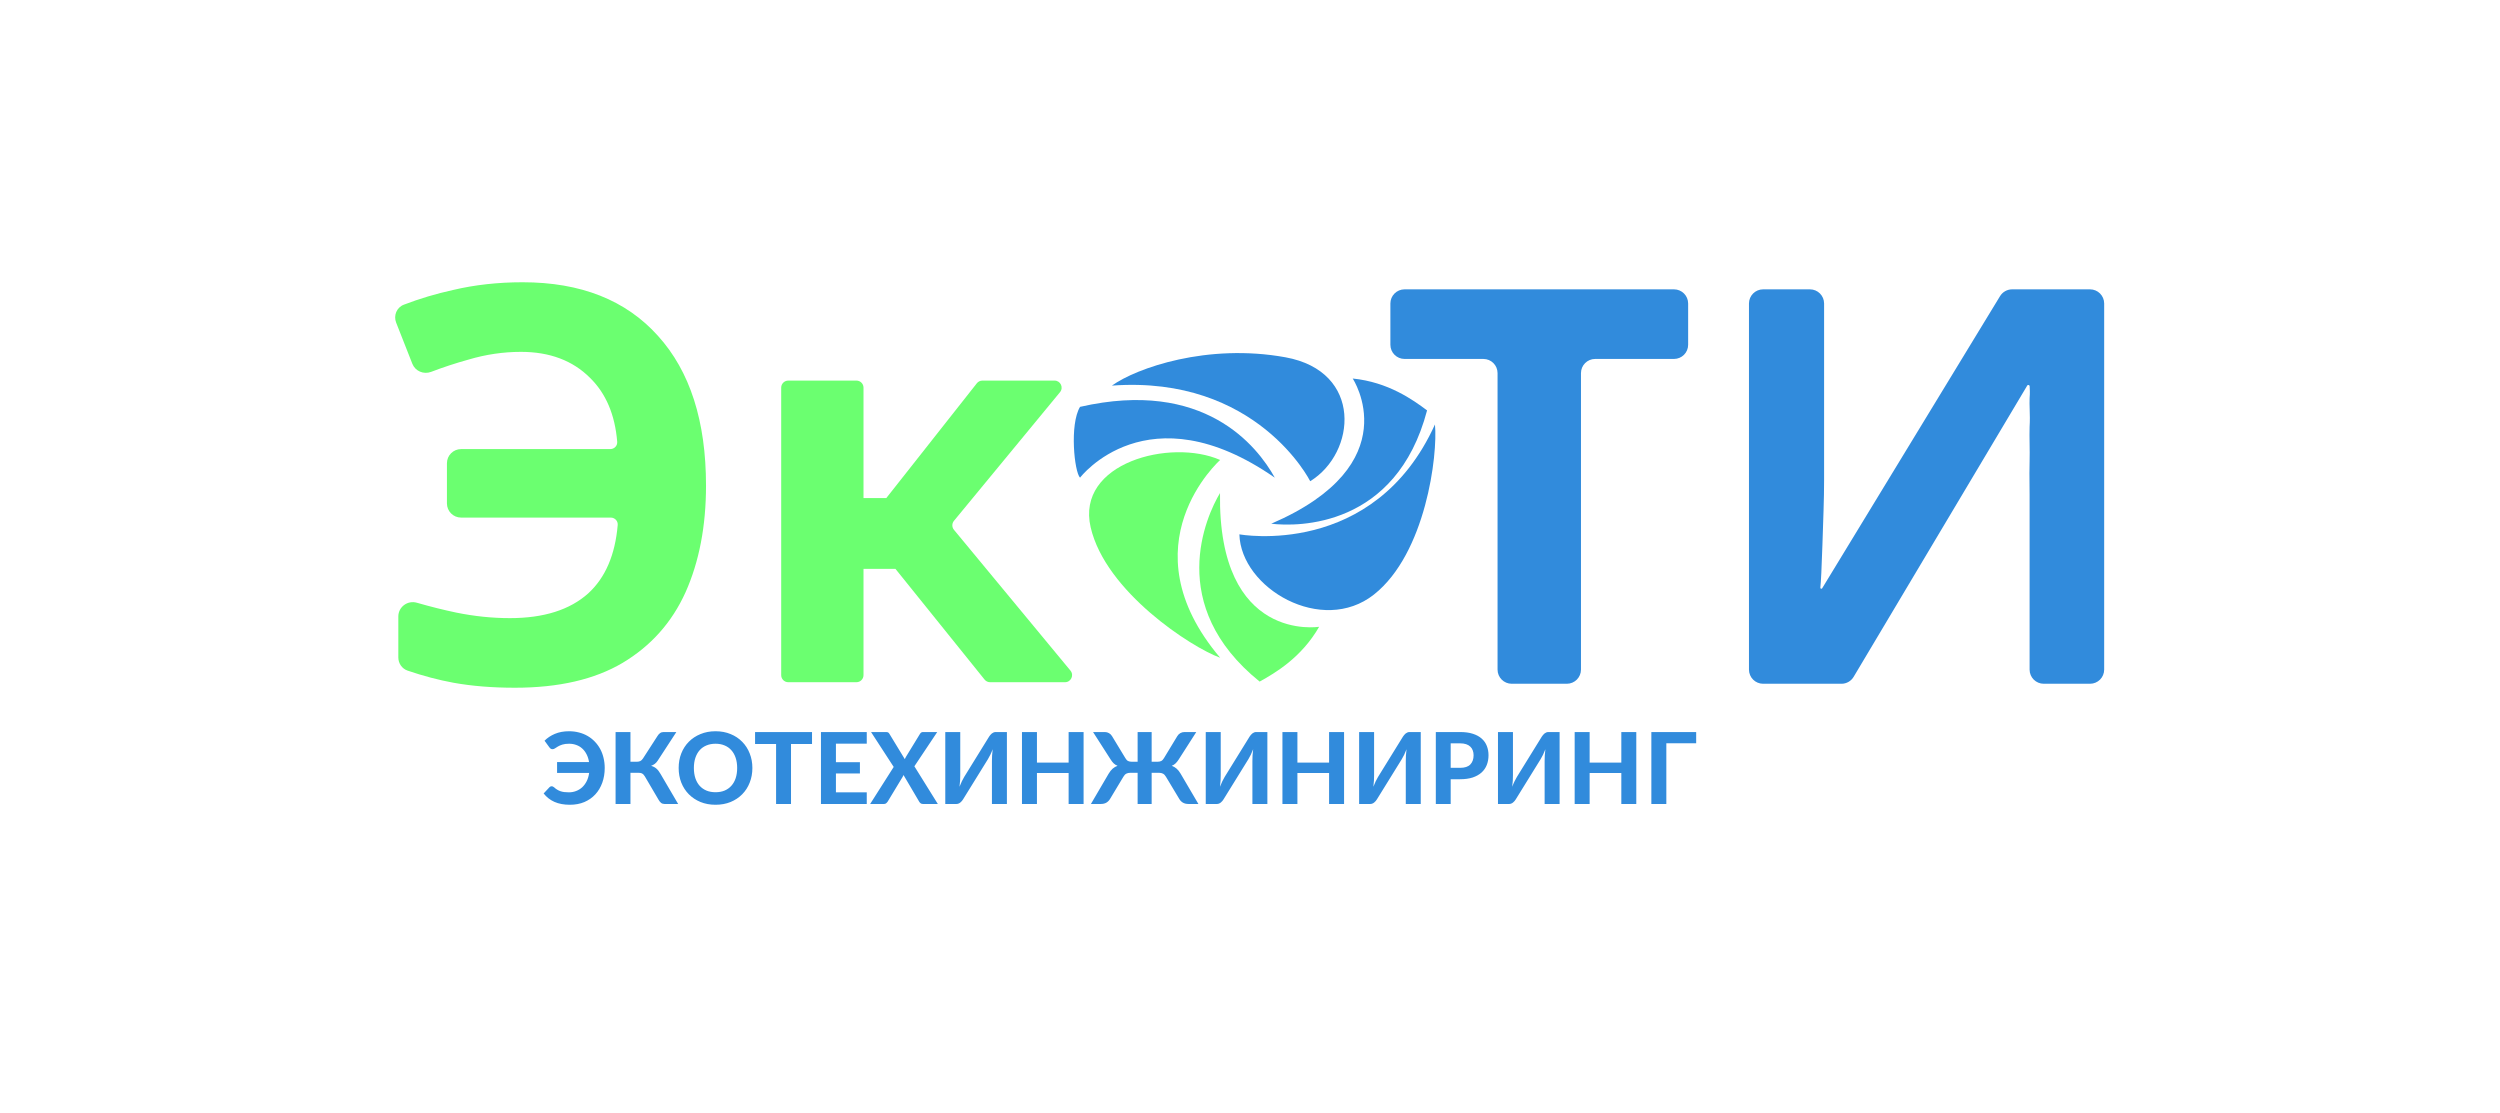 <svg width="310" height="138" viewBox="0 0 310 138" fill="none" xmlns="http://www.w3.org/2000/svg">
<path d="M67.522 91.848C67.866 91.5 68.292 91.217 68.8 91C69.312 90.783 69.899 90.674 70.558 90.674C70.993 90.674 71.405 90.725 71.794 90.828C72.183 90.926 72.542 91.072 72.87 91.264C73.198 91.453 73.491 91.683 73.749 91.953C74.011 92.223 74.235 92.527 74.419 92.863C74.603 93.199 74.743 93.568 74.837 93.969C74.935 94.367 74.985 94.787 74.985 95.23C74.985 95.889 74.884 96.498 74.683 97.055C74.483 97.613 74.196 98.094 73.823 98.5C73.45 98.906 72.997 99.223 72.464 99.453C71.931 99.678 71.331 99.791 70.663 99.791C69.925 99.791 69.288 99.672 68.751 99.434C68.218 99.197 67.772 98.848 67.411 98.389L68.142 97.609C68.183 97.568 68.224 97.539 68.265 97.523C68.311 97.506 68.356 97.498 68.401 97.498C68.458 97.498 68.511 97.51 68.561 97.535C68.614 97.559 68.663 97.59 68.708 97.627C68.835 97.746 68.964 97.844 69.095 97.922C69.226 98 69.364 98.064 69.507 98.113C69.651 98.162 69.806 98.197 69.974 98.217C70.147 98.238 70.337 98.248 70.546 98.248C70.858 98.248 71.153 98.195 71.431 98.088C71.714 97.982 71.966 97.828 72.188 97.627C72.409 97.422 72.595 97.17 72.747 96.871C72.898 96.572 73.001 96.23 73.054 95.844H69.077V94.498H73.042C72.985 94.137 72.882 93.816 72.735 93.533C72.591 93.25 72.413 93.012 72.2 92.82C71.987 92.623 71.741 92.475 71.462 92.377C71.188 92.275 70.89 92.223 70.571 92.223C70.231 92.223 69.952 92.258 69.735 92.328C69.517 92.398 69.335 92.475 69.188 92.562C69.04 92.648 68.917 92.725 68.819 92.795C68.72 92.865 68.62 92.9 68.517 92.9C68.419 92.9 68.341 92.879 68.284 92.838C68.231 92.797 68.183 92.75 68.142 92.697L67.522 91.848ZM84.09 99.693H82.405C82.237 99.693 82.096 99.65 81.981 99.564C81.866 99.473 81.76 99.342 81.662 99.17L79.959 96.269C79.909 96.182 79.856 96.111 79.799 96.053C79.746 95.996 79.686 95.951 79.621 95.918C79.559 95.881 79.487 95.857 79.405 95.844C79.328 95.832 79.239 95.826 79.141 95.826H78.176V99.693H76.332V90.773H78.176V94.455H78.981C79.141 94.455 79.28 94.426 79.399 94.369C79.518 94.311 79.629 94.205 79.731 94.049L81.532 91.258C81.618 91.115 81.723 90.998 81.846 90.908C81.969 90.818 82.116 90.773 82.288 90.773H83.868L81.557 94.32C81.454 94.48 81.334 94.613 81.194 94.719C81.055 94.822 80.901 94.904 80.733 94.965C80.996 95.035 81.217 95.15 81.397 95.309C81.578 95.465 81.748 95.684 81.907 95.967L84.09 99.693ZM93.295 95.23C93.295 95.881 93.184 96.486 92.963 97.043C92.746 97.6 92.436 98.082 92.035 98.488C91.637 98.894 91.158 99.213 90.596 99.447C90.035 99.676 89.412 99.791 88.728 99.791C88.043 99.791 87.42 99.676 86.859 99.447C86.297 99.213 85.816 98.894 85.414 98.488C85.012 98.082 84.701 97.6 84.48 97.043C84.262 96.486 84.154 95.881 84.154 95.23C84.154 94.578 84.262 93.975 84.48 93.422C84.701 92.865 85.012 92.383 85.414 91.978C85.816 91.572 86.297 91.254 86.859 91.025C87.42 90.791 88.043 90.674 88.728 90.674C89.412 90.674 90.035 90.791 90.596 91.025C91.158 91.254 91.637 91.574 92.035 91.984C92.436 92.389 92.746 92.871 92.963 93.428C93.184 93.982 93.295 94.582 93.295 95.23ZM91.408 95.23C91.408 94.762 91.346 94.344 91.223 93.975C91.1 93.603 90.922 93.287 90.689 93.029C90.459 92.766 90.178 92.568 89.846 92.433C89.519 92.293 89.146 92.223 88.728 92.223C88.309 92.223 87.934 92.293 87.603 92.433C87.271 92.568 86.988 92.766 86.754 93.029C86.525 93.287 86.349 93.603 86.225 93.975C86.103 94.344 86.041 94.762 86.041 95.23C86.041 95.701 86.103 96.123 86.225 96.496C86.349 96.865 86.525 97.178 86.754 97.436C86.988 97.695 87.271 97.894 87.603 98.033C87.934 98.168 88.309 98.236 88.728 98.236C89.146 98.236 89.519 98.168 89.846 98.033C90.178 97.894 90.459 97.695 90.689 97.436C90.922 97.178 91.1 96.865 91.223 96.496C91.346 96.123 91.408 95.701 91.408 95.23ZM100.691 92.26H98.085V99.693H96.234V92.26H93.628V90.773H100.691V92.26ZM103.655 92.217V94.51H106.63V95.906H103.655V98.248H107.478V99.693H101.798V90.773H107.478V92.217H103.655ZM116.29 99.693H114.446C114.323 99.693 114.223 99.662 114.145 99.6C114.071 99.539 114.012 99.467 113.967 99.385L112.036 96.103C112.016 96.148 111.995 96.193 111.975 96.238C111.958 96.279 111.938 96.318 111.913 96.355L110.081 99.385C110.028 99.463 109.965 99.535 109.891 99.6C109.821 99.662 109.731 99.693 109.62 99.693H107.899L110.819 95.1L108.01 90.773H109.854C109.977 90.773 110.067 90.789 110.124 90.822C110.182 90.855 110.233 90.908 110.278 90.982L112.196 94.135C112.217 94.086 112.239 94.037 112.264 93.988C112.288 93.934 112.317 93.881 112.35 93.828L114.071 91.012C114.12 90.93 114.174 90.871 114.231 90.834C114.292 90.793 114.366 90.773 114.452 90.773H116.217L113.383 95.02L116.29 99.693ZM124.856 90.773V99.693H123V94.375C123 94.154 123.006 93.922 123.018 93.68C123.03 93.434 123.055 93.176 123.092 92.906C123.002 93.148 122.905 93.373 122.803 93.582C122.7 93.791 122.602 93.973 122.508 94.129L119.416 99.127C119.375 99.197 119.325 99.264 119.268 99.33C119.211 99.395 119.147 99.457 119.077 99.514C119.012 99.568 118.938 99.611 118.856 99.643C118.778 99.676 118.694 99.693 118.604 99.693H117.215V90.773H119.071V96.09C119.071 96.311 119.065 96.545 119.053 96.791C119.041 97.033 119.016 97.289 118.979 97.559C119.069 97.318 119.166 97.092 119.268 96.883C119.37 96.674 119.469 96.492 119.563 96.336L122.655 91.332C122.696 91.266 122.745 91.201 122.803 91.135C122.86 91.066 122.922 91.004 122.987 90.951C123.057 90.898 123.131 90.855 123.209 90.822C123.29 90.789 123.377 90.773 123.467 90.773H124.856ZM134.365 90.773V99.693H132.509V95.85H128.581V99.693H126.724V90.773H128.581V94.559H132.509V90.773H134.365ZM148.602 99.693H147.367C147.1 99.693 146.871 99.637 146.678 99.527C146.49 99.412 146.34 99.258 146.229 99.066L144.582 96.324C144.475 96.139 144.352 96.01 144.213 95.936C144.078 95.863 143.912 95.826 143.715 95.826H142.805V99.693H141.065V95.826H140.162C139.961 95.826 139.793 95.863 139.658 95.936C139.522 96.01 139.401 96.139 139.295 96.324L137.647 99.066C137.533 99.258 137.381 99.412 137.193 99.527C137.004 99.637 136.774 99.693 136.504 99.693H135.274L137.469 95.943C137.625 95.68 137.791 95.471 137.967 95.316C138.147 95.16 138.35 95.041 138.576 94.959C138.391 94.885 138.231 94.785 138.096 94.658C137.965 94.527 137.838 94.365 137.715 94.172L135.539 90.773H137.002C137.186 90.773 137.356 90.818 137.512 90.908C137.672 90.998 137.799 91.123 137.893 91.283L139.547 94.012C139.649 94.193 139.764 94.311 139.891 94.369C140.018 94.426 140.162 94.455 140.322 94.455H141.065V90.773H142.805V94.455H143.549C143.713 94.455 143.856 94.426 143.979 94.369C144.106 94.311 144.223 94.193 144.33 94.012L145.983 91.283C146.078 91.123 146.203 90.998 146.358 90.908C146.518 90.818 146.69 90.773 146.875 90.773H148.338L146.162 94.172C146.039 94.365 145.91 94.527 145.774 94.658C145.643 94.785 145.485 94.885 145.301 94.959C145.526 95.041 145.727 95.16 145.903 95.316C146.084 95.471 146.25 95.68 146.401 95.943L148.602 99.693ZM157.154 90.773V99.693H155.298V94.375C155.298 94.154 155.304 93.922 155.316 93.68C155.329 93.434 155.353 93.176 155.39 92.906C155.3 93.148 155.204 93.373 155.101 93.582C154.999 93.791 154.9 93.973 154.806 94.129L151.714 99.127C151.673 99.197 151.624 99.264 151.566 99.33C151.509 99.395 151.445 99.457 151.376 99.514C151.31 99.568 151.236 99.611 151.154 99.643C151.077 99.676 150.992 99.693 150.902 99.693H149.513V90.773H151.37V96.09C151.37 96.311 151.363 96.545 151.351 96.791C151.339 97.033 151.314 97.289 151.277 97.559C151.367 97.318 151.464 97.092 151.566 96.883C151.669 96.674 151.767 96.492 151.861 96.336L154.954 91.332C154.994 91.266 155.044 91.201 155.101 91.135C155.158 91.066 155.22 91.004 155.285 90.951C155.355 90.898 155.429 90.855 155.507 90.822C155.589 90.789 155.675 90.773 155.765 90.773H157.154ZM166.664 90.773V99.693H164.807V95.85H160.879V99.693H159.022V90.773H160.879V94.559H164.807V90.773H166.664ZM176.173 90.773V99.693H174.317V94.375C174.317 94.154 174.323 93.922 174.335 93.68C174.347 93.434 174.372 93.176 174.409 92.906C174.319 93.148 174.222 93.373 174.12 93.582C174.017 93.791 173.919 93.973 173.825 94.129L170.733 99.127C170.692 99.197 170.642 99.264 170.585 99.33C170.528 99.395 170.464 99.457 170.394 99.514C170.329 99.568 170.255 99.611 170.173 99.643C170.095 99.676 170.011 99.693 169.921 99.693H168.532V90.773H170.388V96.09C170.388 96.311 170.382 96.545 170.37 96.791C170.358 97.033 170.333 97.289 170.296 97.559C170.386 97.318 170.483 97.092 170.585 96.883C170.687 96.674 170.786 96.492 170.88 96.336L173.972 91.332C174.013 91.266 174.062 91.201 174.12 91.135C174.177 91.066 174.239 91.004 174.304 90.951C174.374 90.898 174.448 90.855 174.526 90.822C174.608 90.789 174.694 90.773 174.784 90.773H176.173ZM181.053 95.211C181.631 95.211 182.053 95.072 182.32 94.793C182.59 94.514 182.725 94.133 182.725 93.65C182.725 93.428 182.691 93.228 182.621 93.047C182.555 92.863 182.453 92.707 182.314 92.58C182.178 92.449 182.006 92.348 181.797 92.279C181.588 92.209 181.34 92.174 181.053 92.174H179.885V95.211H181.053ZM181.053 90.773C181.664 90.773 182.191 90.844 182.633 90.988C183.08 91.131 183.447 91.332 183.734 91.59C184.021 91.844 184.232 92.148 184.367 92.5C184.506 92.853 184.576 93.236 184.576 93.65C184.576 94.088 184.504 94.49 184.361 94.855C184.217 95.219 184 95.533 183.709 95.795C183.418 96.057 183.051 96.262 182.609 96.41C182.166 96.553 181.648 96.625 181.053 96.625H179.885V99.693H178.041V90.773H181.053ZM193.391 90.773V99.693H191.534V94.375C191.534 94.154 191.54 93.922 191.553 93.68C191.565 93.434 191.59 93.176 191.626 92.906C191.536 93.148 191.44 93.373 191.338 93.582C191.235 93.791 191.137 93.973 191.042 94.129L187.95 99.127C187.909 99.197 187.86 99.264 187.803 99.33C187.745 99.395 187.682 99.457 187.612 99.514C187.547 99.568 187.473 99.611 187.391 99.643C187.313 99.676 187.229 99.693 187.139 99.693H185.749V90.773H187.606V96.09C187.606 96.311 187.6 96.545 187.588 96.791C187.575 97.033 187.551 97.289 187.514 97.559C187.604 97.318 187.7 97.092 187.803 96.883C187.905 96.674 188.004 96.492 188.098 96.336L191.19 91.332C191.231 91.266 191.28 91.201 191.338 91.135C191.395 91.066 191.456 91.004 191.522 90.951C191.592 90.898 191.665 90.855 191.743 90.822C191.825 90.789 191.911 90.773 192.001 90.773H193.391ZM202.9 90.773V99.693H201.044V95.85H197.115V99.693H195.259V90.773H197.115V94.559H201.044V90.773H202.9ZM210.326 92.168H206.625V99.693H204.768V90.773H210.326V92.168Z" fill="#318BDC"/>
<path d="M58.091 44.59C60.238 43.951 62.407 43.631 64.599 43.631C68.161 43.631 71.015 44.704 73.161 46.851C75.133 48.78 76.257 51.422 76.533 54.778C76.574 55.273 76.173 55.687 75.676 55.687H57.176C56.206 55.687 55.42 56.474 55.42 57.444V62.425C55.42 63.395 56.206 64.181 57.176 64.181H75.737C76.237 64.181 76.638 64.599 76.596 65.098C76.282 68.8 75.068 71.622 72.956 73.566C70.672 75.621 67.43 76.648 63.229 76.648C61.037 76.648 58.822 76.42 56.584 75.963C55.052 75.644 53.419 75.236 51.686 74.738C50.545 74.41 49.392 75.255 49.392 76.442V81.525C49.392 82.258 49.846 82.918 50.541 83.156C52.473 83.817 54.373 84.32 56.242 84.663C58.525 85.074 61.06 85.279 63.845 85.279C69.28 85.279 73.732 84.252 77.203 82.197C80.719 80.096 83.322 77.173 85.012 73.429C86.701 69.638 87.546 65.231 87.546 60.208C87.546 52.216 85.56 46.029 81.587 41.645C77.614 37.215 72.02 35 64.804 35C61.745 35 58.867 35.32 56.173 35.959C54.055 36.426 52.021 37.034 50.072 37.783C49.188 38.123 48.776 39.123 49.122 40.004L51.13 45.107C51.491 46.025 52.537 46.463 53.46 46.111C54.979 45.531 56.523 45.024 58.091 44.59Z" fill="#6BFF70"/>
<path d="M121.817 47.193C121.548 47.193 121.294 47.316 121.128 47.527L109.902 61.761H107.075V48.071C107.075 47.586 106.682 47.193 106.197 47.193H97.746C97.261 47.193 96.868 47.586 96.868 48.071V83.716C96.868 84.201 97.261 84.594 97.746 84.594H106.197C106.682 84.594 107.075 84.201 107.075 83.716V70.543H111.038L122.087 84.267C122.254 84.474 122.505 84.594 122.771 84.594H132.06C132.804 84.594 133.211 83.729 132.737 83.156L118.292 65.699C118.023 65.375 118.023 64.905 118.291 64.581L131.441 48.63C131.913 48.057 131.506 47.193 130.763 47.193H121.817Z" fill="#6BFF70"/>
<path d="M196.041 83.031C196.041 84.001 195.254 84.787 194.284 84.787H187.454C186.484 84.787 185.697 84.001 185.697 83.031V46.266C185.697 45.296 184.911 44.509 183.941 44.509H174.165C173.195 44.509 172.408 43.723 172.408 42.753V37.635C172.408 36.665 173.195 35.878 174.165 35.878H207.574C208.544 35.878 209.33 36.665 209.33 37.635V42.753C209.33 43.723 208.544 44.509 207.574 44.509H197.797C196.827 44.509 196.041 45.296 196.041 46.266V83.031Z" fill="#318BDC"/>
<path d="M218.628 35.878C217.658 35.878 216.872 36.665 216.872 37.635V83.031C216.872 84.001 217.658 84.787 218.628 84.787H228.341C228.96 84.787 229.533 84.462 229.85 83.93L251.389 47.789C251.451 47.686 251.669 47.746 251.676 47.866V47.866C251.697 48.234 251.725 48.736 251.67 49.373C251.651 49.805 251.665 50.271 251.68 50.771L251.68 50.772L251.68 50.773C251.7 51.435 251.722 52.155 251.67 52.935C251.648 53.614 251.659 54.311 251.67 55.024C251.681 55.749 251.693 56.491 251.67 57.25C251.639 58.239 251.65 59.175 251.66 60.059V60.062C251.665 60.483 251.67 60.894 251.67 61.292V83.031C251.67 84.001 252.457 84.787 253.427 84.787H259.161C260.131 84.787 260.918 84.001 260.918 83.031V37.635C260.918 36.665 260.131 35.878 259.161 35.878H249.506C248.893 35.878 248.325 36.198 248.006 36.721L225.949 72.947C225.927 72.983 225.888 73.005 225.846 73.005C225.773 73.005 225.716 72.942 225.724 72.869C225.765 72.486 225.805 71.869 225.845 71.019C225.891 70.014 225.937 68.85 225.982 67.525C226.028 66.155 226.074 64.763 226.119 63.347C226.165 61.931 226.188 60.653 226.188 59.511V37.635C226.188 36.665 225.402 35.878 224.432 35.878H218.628Z" fill="#318BDC"/>
<path d="M133.925 59.232C133.222 58.53 132.607 52.646 133.925 50.45C149.293 46.937 155.88 55.28 158.076 59.232C142.268 48.255 133.925 59.232 133.925 59.232Z" fill="#318BDC"/>
<path d="M167.735 46.937C172.126 47.377 175.199 49.572 176.956 50.889C173.133 65.414 160.956 65.337 157.635 64.941C174.76 57.561 167.735 46.937 167.735 46.937Z" fill="#318BDC"/>
<path d="M163.575 77.72C161.378 81.547 158.117 83.453 156.196 84.517C144.507 75.085 149.561 64.006 151.281 61.138C151.007 79.783 163.575 77.72 163.575 77.72Z" fill="#6BFF70"/>
<path d="M159.391 44.303C149.731 42.546 140.949 45.62 137.875 47.816C155.878 46.498 162.465 59.671 162.465 59.671C168.173 56.158 169.051 46.059 159.391 44.303Z" fill="#318BDC"/>
<path d="M170.37 73.723C176.806 68.631 178.3 56.392 177.935 52.632C170.37 69.332 153.684 66.258 153.684 66.258C153.872 72.958 163.934 78.814 170.37 73.723Z" fill="#318BDC"/>
<path d="M135.24 65.38C137.086 73.376 147.746 80.281 151.3 81.561C139.446 67.575 151.3 57.037 151.3 57.037C145.164 54.339 133.393 57.384 135.24 65.38Z" fill="#6BFF70"/>
</svg>
